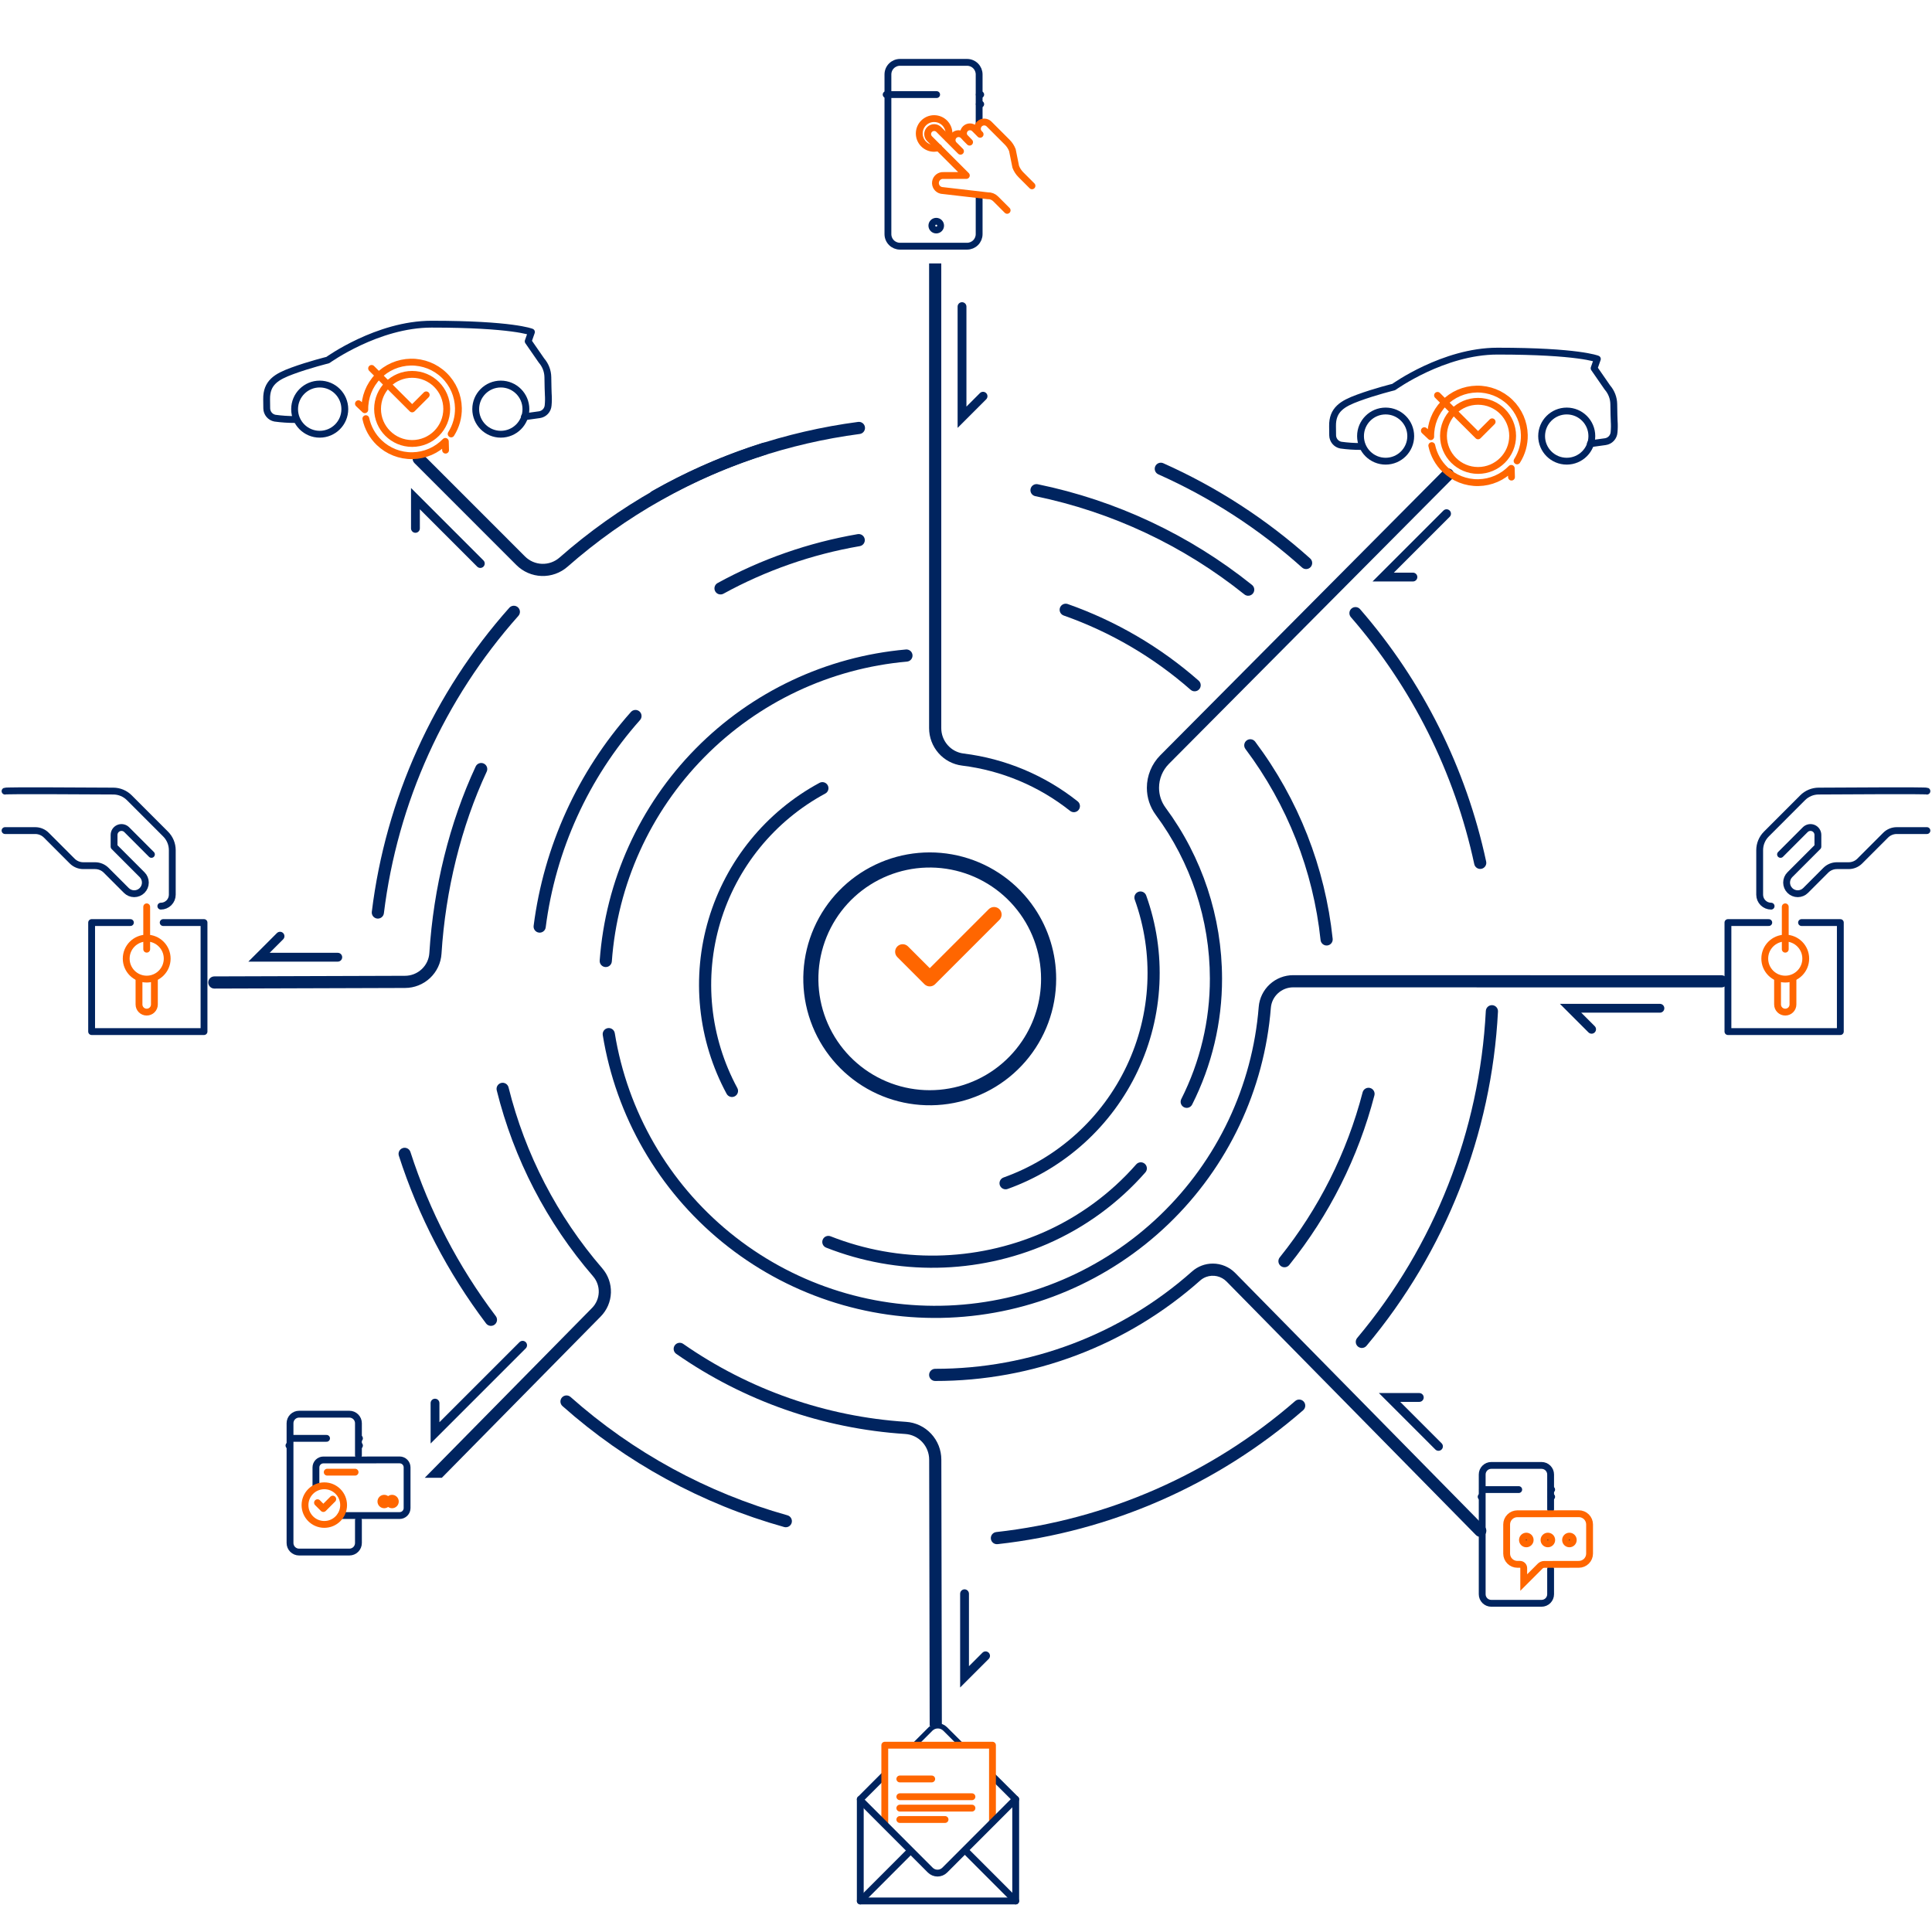 <svg width="651" height="642" viewBox="0 0 651 642" fill="none" xmlns="http://www.w3.org/2000/svg">
<path d="M332.295 134.555L322.672 144.178V103.313C322.672 102.919 322.829 102.54 323.107 102.262C323.386 101.983 323.764 101.826 324.159 101.826C324.553 101.826 324.931 101.983 325.21 102.262C325.489 102.54 325.646 102.919 325.646 103.313V136.999L330.193 132.452C330.472 132.173 330.85 132.016 331.244 132.016C331.638 132.016 332.017 132.173 332.295 132.452C332.574 132.731 332.731 133.109 332.731 133.503C332.731 133.898 332.574 134.276 332.295 134.555Z" fill="#00245F"/>
<path d="M476.094 195.927H462.484L486.375 172.036C486.653 171.757 487.032 171.601 487.426 171.601C487.82 171.601 488.199 171.757 488.478 172.036C488.756 172.315 488.913 172.693 488.913 173.088C488.913 173.482 488.757 173.86 488.478 174.139L469.663 192.953H476.094C476.488 192.953 476.866 193.11 477.145 193.389C477.424 193.667 477.581 194.046 477.581 194.44C477.581 194.834 477.424 195.212 477.145 195.491C476.866 195.77 476.488 195.927 476.094 195.927Z" fill="#00245F"/>
<path d="M138.496 178.036V164.427L162.897 188.828C163.176 189.107 163.332 189.485 163.332 189.879C163.332 190.273 163.176 190.652 162.897 190.93C162.618 191.209 162.24 191.366 161.846 191.366C161.451 191.366 161.073 191.209 160.794 190.93L141.47 171.606V178.036C141.47 178.43 141.313 178.809 141.034 179.087C140.755 179.366 140.377 179.523 139.983 179.523C139.589 179.523 139.21 179.366 138.932 179.087C138.653 178.809 138.496 178.43 138.496 178.036Z" fill="#00245F"/>
<path d="M95.409 316.499L90.863 321.046H113.814C114.208 321.046 114.587 321.203 114.865 321.482C115.144 321.76 115.301 322.139 115.301 322.533C115.301 322.927 115.144 323.305 114.865 323.584C114.587 323.863 114.208 324.02 113.814 324.02H83.684L93.307 314.396C93.586 314.118 93.964 313.961 94.358 313.961C94.752 313.961 95.131 314.118 95.409 314.396C95.688 314.675 95.845 315.053 95.845 315.448C95.845 315.842 95.688 316.22 95.409 316.499V316.499Z" fill="#00245F"/>
<path d="M478.24 472.36H471.81L485.755 486.306C486.034 486.584 486.19 486.962 486.19 487.357C486.19 487.751 486.034 488.129 485.755 488.408C485.476 488.687 485.098 488.844 484.703 488.844C484.309 488.844 483.931 488.687 483.652 488.408L464.631 469.387H478.24C478.436 469.387 478.629 469.425 478.809 469.5C478.99 469.575 479.154 469.684 479.292 469.822C479.43 469.96 479.539 470.124 479.614 470.305C479.689 470.485 479.727 470.678 479.727 470.874C479.727 471.069 479.689 471.262 479.614 471.443C479.539 471.623 479.43 471.787 479.292 471.925C479.154 472.063 478.99 472.173 478.809 472.247C478.629 472.322 478.436 472.36 478.24 472.36Z" fill="#00245F"/>
<path d="M148.069 472.78V479.21L175.049 452.231C175.327 451.953 175.706 451.796 176.1 451.796C176.494 451.796 176.872 451.953 177.151 452.231C177.43 452.51 177.587 452.888 177.587 453.283C177.587 453.677 177.43 454.055 177.151 454.334L145.096 486.389V472.78C145.096 472.385 145.252 472.007 145.531 471.728C145.81 471.45 146.188 471.293 146.583 471.293C146.977 471.293 147.355 471.45 147.634 471.728C147.913 472.007 148.069 472.385 148.069 472.78Z" fill="#00245F"/>
<path d="M333.147 558.976L323.523 568.599V537.011C323.523 536.617 323.68 536.239 323.959 535.96C324.238 535.681 324.616 535.524 325.01 535.524C325.405 535.524 325.783 535.681 326.062 535.96C326.341 536.239 326.497 536.617 326.497 537.011V561.42L331.045 556.873C331.323 556.594 331.702 556.437 332.096 556.437C332.49 556.437 332.868 556.594 333.147 556.873C333.426 557.152 333.583 557.53 333.583 557.924C333.583 558.319 333.426 558.697 333.147 558.976Z" fill="#00245F"/>
<path d="M535.248 347.867L525.625 338.243H559.32C559.714 338.243 560.092 338.4 560.371 338.679C560.65 338.958 560.806 339.336 560.806 339.73C560.806 340.124 560.65 340.503 560.371 340.781C560.092 341.06 559.714 341.217 559.32 341.217H532.804L537.351 345.764C537.489 345.902 537.599 346.066 537.673 346.246C537.748 346.427 537.787 346.62 537.787 346.815C537.787 347.01 537.748 347.204 537.673 347.384C537.599 347.565 537.489 347.728 537.351 347.867C537.213 348.005 537.049 348.114 536.869 348.189C536.688 348.264 536.495 348.302 536.3 348.302C536.105 348.302 535.911 348.264 535.731 348.189C535.551 348.114 535.387 348.005 535.249 347.867L535.248 347.867Z" fill="#00245F"/>
<path d="M353.338 329.824H355.882C355.881 340.032 352.215 349.901 345.55 357.634C338.885 365.367 329.666 370.45 319.569 371.957C309.472 373.464 299.17 371.296 290.537 365.847C281.905 360.398 275.515 352.031 272.533 342.268C269.55 332.505 270.172 321.995 274.286 312.652C278.4 303.309 285.732 295.754 294.947 291.361C304.162 286.969 314.648 286.031 324.497 288.719C334.345 291.408 342.901 297.543 348.606 306.008C353.357 313.041 355.891 321.336 355.882 329.824H350.793C350.793 320.834 347.564 312.144 341.695 305.334C335.826 298.525 327.707 294.049 318.816 292.722C309.925 291.395 300.853 293.305 293.251 298.103C285.649 302.902 280.024 310.271 277.398 318.869C274.772 327.466 275.321 336.721 278.944 344.948C282.567 353.175 289.024 359.827 297.14 363.694C305.255 367.561 314.489 368.386 323.161 366.018C331.833 363.649 339.366 358.246 344.39 350.791C348.572 344.599 350.803 337.296 350.793 329.824H353.338Z" fill="#00245F"/>
<path d="M305.959 318.894L313.29 326.225L333.159 306.357C333.395 306.121 333.675 305.933 333.984 305.805C334.293 305.677 334.624 305.611 334.958 305.61C335.293 305.61 335.624 305.676 335.933 305.804C336.241 305.932 336.522 306.119 336.758 306.356C336.995 306.592 337.182 306.873 337.31 307.182C337.438 307.49 337.504 307.821 337.504 308.156C337.504 308.49 337.437 308.821 337.309 309.13C337.181 309.439 336.993 309.719 336.757 309.955L315.089 331.623C314.853 331.859 314.573 332.046 314.264 332.174C313.955 332.302 313.624 332.368 313.29 332.368C312.956 332.368 312.625 332.302 312.317 332.174C312.008 332.046 311.728 331.859 311.491 331.623L302.361 322.492C301.884 322.015 301.617 321.368 301.617 320.694C301.617 320.019 301.885 319.372 302.362 318.896C302.839 318.419 303.486 318.151 304.16 318.15C304.835 318.15 305.482 318.417 305.959 318.894V318.894Z" fill="#FF6600"/>
<path d="M385.937 395.037C376.845 405.394 365.581 413.619 352.947 419.125C329.235 429.405 302.413 429.858 278.368 420.383C278.117 420.284 277.889 420.137 277.695 419.949C277.501 419.762 277.347 419.539 277.24 419.292C277.132 419.044 277.075 418.779 277.071 418.509C277.066 418.24 277.115 417.972 277.214 417.722C277.313 417.472 277.46 417.243 277.648 417.05C277.835 416.856 278.059 416.702 278.306 416.595C278.553 416.488 278.819 416.43 279.088 416.426C279.358 416.422 279.625 416.471 279.876 416.57C302.906 425.643 328.595 425.211 351.306 415.368C363.389 410.102 374.162 402.236 382.857 392.33C383.035 392.128 383.251 391.962 383.492 391.843C383.734 391.724 383.997 391.654 384.266 391.636C384.534 391.619 384.804 391.654 385.059 391.741C385.314 391.828 385.55 391.964 385.752 392.142C385.954 392.32 386.12 392.536 386.239 392.778C386.357 393.019 386.427 393.282 386.445 393.551C386.462 393.82 386.426 394.089 386.339 394.344C386.252 394.599 386.115 394.835 385.937 395.037V395.037Z" fill="#00245F"/>
<path d="M386.218 301.733C389.648 311.291 391.161 321.431 390.671 331.575C390.181 341.718 387.697 351.665 383.362 360.847C379.026 370.03 372.924 378.269 365.403 385.092C357.882 391.916 349.091 397.191 339.531 400.615C339.278 400.706 339.009 400.746 338.74 400.733C338.471 400.72 338.207 400.654 337.964 400.539C337.72 400.424 337.502 400.263 337.321 400.063C337.14 399.864 337 399.631 336.909 399.377C336.818 399.124 336.778 398.855 336.791 398.586C336.805 398.317 336.87 398.053 336.985 397.81C337.1 397.567 337.262 397.348 337.461 397.167C337.661 396.986 337.894 396.846 338.147 396.756C347.204 393.518 355.534 388.526 362.659 382.066C369.785 375.605 375.566 367.803 379.673 359.106C383.779 350.408 386.13 340.986 386.591 331.379C387.052 321.772 385.613 312.168 382.358 303.117C382.267 302.864 382.226 302.595 382.239 302.326C382.252 302.057 382.318 301.793 382.433 301.549C382.548 301.305 382.709 301.087 382.909 300.905C383.108 300.724 383.341 300.584 383.595 300.493C383.849 300.402 384.118 300.362 384.387 300.375C384.656 300.389 384.92 300.455 385.163 300.57C385.407 300.685 385.625 300.847 385.806 301.047C385.987 301.246 386.127 301.48 386.218 301.733V301.733Z" fill="#00245F"/>
<path d="M244.838 368.556C240.01 359.622 236.99 349.825 235.949 339.723C234.909 329.622 235.87 319.414 238.776 309.684C241.682 299.954 246.477 290.892 252.887 283.016C259.296 275.139 267.195 268.603 276.132 263.781C276.369 263.652 276.628 263.572 276.896 263.544C277.164 263.516 277.435 263.542 277.693 263.619C277.952 263.696 278.192 263.823 278.401 263.993C278.61 264.163 278.784 264.372 278.912 264.609C279.04 264.846 279.12 265.106 279.147 265.374C279.175 265.642 279.149 265.913 279.072 266.171C278.995 266.429 278.867 266.669 278.697 266.878C278.527 267.087 278.317 267.26 278.08 267.388C269.616 271.953 262.134 278.142 256.063 285.6C249.991 293.059 245.45 301.641 242.697 310.855C239.945 320.07 239.036 329.737 240.022 339.304C241.009 348.87 243.871 358.148 248.445 366.608C248.573 366.845 248.653 367.104 248.681 367.372C248.708 367.64 248.683 367.911 248.606 368.168C248.529 368.426 248.402 368.667 248.232 368.876C248.062 369.084 247.852 369.258 247.616 369.386C247.379 369.514 247.119 369.594 246.851 369.621C246.583 369.649 246.313 369.623 246.055 369.546C245.797 369.469 245.557 369.342 245.348 369.172C245.139 369.002 244.965 368.793 244.838 368.556Z" fill="#00245F"/>
<path d="M349.676 163.165C376.085 168.596 400.827 180.222 421.865 197.084C422.075 197.252 422.251 197.46 422.381 197.696C422.511 197.932 422.593 198.191 422.623 198.459C422.652 198.727 422.629 198.997 422.554 199.256C422.479 199.515 422.354 199.756 422.185 199.966C422.017 200.177 421.809 200.352 421.573 200.482C421.337 200.611 421.078 200.694 420.81 200.723C420.542 200.753 420.272 200.729 420.013 200.654C419.754 200.579 419.513 200.454 419.303 200.285C398.771 183.828 374.625 172.482 348.851 167.181C348.587 167.127 348.337 167.022 348.113 166.871C347.89 166.72 347.699 166.527 347.55 166.302C347.402 166.077 347.299 165.825 347.248 165.561C347.197 165.296 347.199 165.024 347.253 164.76C347.307 164.496 347.413 164.245 347.564 164.022C347.715 163.799 347.909 163.608 348.134 163.46C348.359 163.312 348.611 163.209 348.875 163.159C349.14 163.108 349.412 163.11 349.676 163.164V163.165Z" fill="#00245F"/>
<path d="M458.286 205.258C479.405 229.563 494.022 258.823 500.773 290.306C500.829 290.57 500.833 290.842 500.784 291.106C500.736 291.371 500.635 291.624 500.489 291.85C500.343 292.076 500.153 292.271 499.932 292.424C499.71 292.576 499.461 292.684 499.197 292.74C498.934 292.797 498.662 292.801 498.397 292.752C498.133 292.703 497.88 292.603 497.654 292.457C497.428 292.311 497.233 292.121 497.08 291.899C496.927 291.678 496.82 291.428 496.763 291.165C490.158 260.359 475.855 231.728 455.189 207.946C454.833 207.535 454.654 207 454.693 206.457C454.731 205.915 454.983 205.41 455.394 205.054C455.805 204.697 456.34 204.519 456.882 204.557C457.425 204.595 457.93 204.848 458.286 205.258H458.286Z" fill="#00245F"/>
<path d="M438.731 191.223C424.324 178.303 407.989 167.711 390.315 159.832C390.068 159.723 389.845 159.566 389.659 159.371C389.473 159.175 389.328 158.945 389.231 158.694C389.134 158.442 389.088 158.174 389.094 157.904C389.101 157.634 389.161 157.369 389.271 157.122C389.381 156.876 389.538 156.654 389.734 156.468C389.93 156.283 390.16 156.138 390.412 156.041C390.664 155.945 390.932 155.899 391.202 155.907C391.471 155.915 391.737 155.975 391.983 156.086C410.047 164.139 426.743 174.964 441.467 188.17C441.668 188.349 441.831 188.567 441.948 188.81C442.065 189.052 442.133 189.316 442.147 189.585C442.162 189.854 442.124 190.123 442.035 190.377C441.946 190.631 441.807 190.866 441.627 191.066C441.447 191.267 441.23 191.43 440.987 191.547C440.744 191.663 440.48 191.731 440.211 191.745C439.942 191.76 439.673 191.721 439.419 191.632C439.165 191.542 438.931 191.403 438.731 191.223Z" fill="#00245F"/>
<path d="M289.686 146.229C265.796 149.381 242.739 157.115 221.781 169.007C221.308 169.276 220.747 169.345 220.223 169.2C219.699 169.056 219.254 168.709 218.986 168.236C218.717 167.763 218.648 167.203 218.793 166.679C218.937 166.155 219.284 165.709 219.757 165.441C241.175 153.288 264.738 145.385 289.152 142.164C289.419 142.129 289.69 142.147 289.95 142.216C290.21 142.286 290.454 142.406 290.667 142.57C290.881 142.734 291.06 142.939 291.195 143.172C291.329 143.405 291.416 143.662 291.452 143.929C291.487 144.196 291.469 144.467 291.399 144.728C291.329 144.988 291.209 145.231 291.045 145.445C290.881 145.658 290.677 145.838 290.444 145.972C290.211 146.107 289.953 146.194 289.686 146.229Z" fill="#00245F"/>
<path d="M163.787 445.934C150.889 428.877 140.953 409.772 134.395 389.418C134.229 388.9 134.275 388.338 134.523 387.854C134.771 387.37 135.201 387.004 135.719 386.838C136.237 386.671 136.799 386.717 137.283 386.965C137.767 387.213 138.132 387.644 138.299 388.161C144.716 408.078 154.438 426.772 167.058 443.462C167.221 443.677 167.339 443.922 167.407 444.182C167.475 444.443 167.491 444.714 167.453 444.981C167.416 445.247 167.327 445.504 167.191 445.736C167.054 445.968 166.874 446.171 166.659 446.334C166.444 446.496 166.2 446.614 165.939 446.682C165.678 446.75 165.407 446.766 165.14 446.729C164.874 446.692 164.617 446.602 164.385 446.466C164.153 446.33 163.95 446.149 163.787 445.934V445.934Z" fill="#00245F"/>
<path d="M264.234 514.529C236.562 506.791 211.015 492.854 189.531 473.775C189.329 473.596 189.165 473.38 189.047 473.138C188.929 472.895 188.86 472.632 188.844 472.363C188.827 472.095 188.864 471.825 188.952 471.57C189.04 471.316 189.177 471.081 189.356 470.88C189.535 470.678 189.751 470.514 189.994 470.396C190.236 470.278 190.499 470.209 190.768 470.193C191.037 470.177 191.306 470.214 191.561 470.302C191.815 470.39 192.05 470.528 192.251 470.707C213.27 489.373 238.263 503.009 265.335 510.579C265.594 510.651 265.837 510.774 266.049 510.94C266.261 511.106 266.438 511.312 266.57 511.547C266.702 511.781 266.787 512.039 266.82 512.307C266.852 512.574 266.832 512.845 266.759 513.104C266.687 513.364 266.564 513.606 266.398 513.818C266.232 514.03 266.026 514.207 265.792 514.339C265.557 514.472 265.299 514.556 265.032 514.589C264.764 514.621 264.493 514.601 264.234 514.529Z" fill="#00245F"/>
<path d="M439.107 475.174C410.169 500.329 374.253 516.07 336.143 520.3C335.603 520.36 335.061 520.203 334.636 519.863C334.212 519.523 333.939 519.029 333.88 518.488C333.82 517.948 333.977 517.406 334.317 516.981C334.657 516.557 335.151 516.285 335.692 516.225C372.975 512.086 408.111 496.686 436.421 472.075C436.832 471.719 437.368 471.541 437.91 471.579C438.452 471.618 438.957 471.871 439.313 472.281C439.67 472.692 439.848 473.228 439.809 473.77C439.771 474.313 439.518 474.817 439.107 475.174Z" fill="#00245F"/>
<path d="M125.285 307.219C129.961 269.162 146.12 233.432 171.612 204.789C171.974 204.383 172.482 204.137 173.025 204.106C173.568 204.075 174.101 204.26 174.507 204.622C174.913 204.983 175.158 205.491 175.19 206.034C175.221 206.577 175.036 207.11 174.674 207.516C149.736 235.538 133.927 270.492 129.354 307.724C129.287 308.264 129.009 308.755 128.58 309.089C128.151 309.423 127.607 309.573 127.067 309.506C126.527 309.439 126.037 309.161 125.702 308.732C125.368 308.303 125.218 307.759 125.285 307.219Z" fill="#00245F"/>
<path d="M504.753 340.845C502.619 382.2 487.068 421.734 460.456 453.461C460.283 453.667 460.071 453.837 459.832 453.962C459.593 454.086 459.332 454.163 459.064 454.186C458.796 454.21 458.526 454.181 458.269 454.1C458.012 454.019 457.774 453.888 457.567 453.716C457.361 453.543 457.191 453.331 457.066 453.092C456.942 452.853 456.866 452.592 456.842 452.324C456.818 452.056 456.848 451.786 456.928 451.529C457.009 451.272 457.14 451.034 457.313 450.827C483.355 419.782 498.571 381.097 500.658 340.63C500.672 340.361 500.739 340.097 500.855 339.854C500.971 339.611 501.134 339.393 501.334 339.213C501.534 339.033 501.768 338.894 502.021 338.804C502.275 338.714 502.544 338.675 502.813 338.689C503.082 338.703 503.346 338.77 503.589 338.886C503.832 339.002 504.049 339.165 504.23 339.365C504.41 339.565 504.549 339.799 504.638 340.053C504.728 340.307 504.767 340.576 504.753 340.845Z" fill="#00245F"/>
<path d="M463.115 369.086C457.698 389.952 447.916 409.432 434.415 426.238C434.074 426.662 433.58 426.933 433.039 426.993C432.499 427.052 431.957 426.894 431.533 426.554C431.109 426.213 430.837 425.718 430.778 425.178C430.719 424.637 430.876 424.096 431.217 423.671C444.355 407.318 453.875 388.362 459.145 368.057C459.282 367.531 459.622 367.08 460.09 366.805C460.559 366.529 461.118 366.451 461.644 366.587C462.171 366.723 462.621 367.063 462.897 367.532C463.173 368.001 463.251 368.559 463.115 369.086Z" fill="#00245F"/>
<path d="M241.8 196.454C256.517 188.391 272.468 182.824 289.006 179.979C289.542 179.887 290.092 180.011 290.536 180.325C290.98 180.638 291.282 181.116 291.374 181.651C291.466 182.187 291.342 182.738 291.028 183.182C290.715 183.626 290.237 183.927 289.701 184.02C273.61 186.788 258.089 192.205 243.769 200.05C243.292 200.31 242.732 200.37 242.211 200.217C241.69 200.064 241.251 199.711 240.99 199.234C240.729 198.758 240.668 198.198 240.82 197.677C240.972 197.155 241.324 196.716 241.8 196.454Z" fill="#00245F"/>
<path d="M497.322 517.231L413.295 431.806C412.419 430.914 411.303 430.293 410.083 430.019C408.863 429.746 407.589 429.83 406.415 430.262C405.676 430.537 404.994 430.947 404.405 431.471C379.799 453.319 348.023 465.365 315.117 465.318C314.574 465.317 314.053 465.101 313.67 464.716C313.286 464.332 313.07 463.811 313.07 463.268C313.07 462.725 313.286 462.204 313.67 461.819C314.053 461.435 314.574 461.219 315.117 461.218C347.021 461.265 377.83 449.586 401.685 428.402C403.607 426.698 406.087 425.758 408.656 425.762C410.064 425.761 411.458 426.041 412.756 426.585C414.055 427.129 415.231 427.926 416.218 428.931L500.246 514.355C500.627 514.743 500.839 515.266 500.834 515.81C500.83 516.354 500.609 516.873 500.222 517.255C499.834 517.636 499.311 517.848 498.767 517.843C498.223 517.839 497.704 517.618 497.322 517.231Z" fill="#00245F"/>
<path d="M179.812 311.942C183.24 285.178 194.664 260.07 212.59 239.903C212.769 239.701 212.985 239.537 213.227 239.419C213.47 239.301 213.733 239.232 214.001 239.216C214.27 239.199 214.54 239.236 214.794 239.324C215.049 239.412 215.283 239.549 215.485 239.728C215.687 239.906 215.851 240.123 215.969 240.365C216.087 240.607 216.156 240.87 216.172 241.139C216.188 241.408 216.151 241.677 216.063 241.932C215.975 242.186 215.838 242.421 215.659 242.622C198.278 262.174 187.201 286.516 183.878 312.465C183.844 312.732 183.758 312.99 183.624 313.223C183.49 313.457 183.311 313.662 183.098 313.826C182.885 313.991 182.642 314.112 182.382 314.182C182.122 314.253 181.851 314.271 181.584 314.237C181.317 314.203 181.059 314.116 180.826 313.982C180.592 313.848 180.387 313.67 180.223 313.457C180.058 313.244 179.937 313 179.866 312.741C179.796 312.481 179.777 312.209 179.812 311.942Z" fill="#00245F"/>
<path d="M422.938 249.903C437.487 269.275 446.512 292.228 449.052 316.321C449.109 316.862 448.949 317.403 448.607 317.825C448.265 318.247 447.769 318.517 447.229 318.574C446.688 318.631 446.147 318.471 445.725 318.13C445.302 317.788 445.032 317.293 444.975 316.752C442.512 293.395 433.763 271.143 419.658 252.363C419.332 251.928 419.192 251.381 419.269 250.843C419.346 250.305 419.633 249.819 420.068 249.493C420.503 249.167 421.05 249.027 421.588 249.104C422.127 249.181 422.612 249.468 422.939 249.903H422.938Z" fill="#00245F"/>
<path d="M359.778 203.528C375.998 209.236 390.973 217.998 403.894 229.342C404.302 229.701 404.551 230.207 404.586 230.75C404.622 231.292 404.44 231.826 404.082 232.235C403.723 232.643 403.217 232.893 402.675 232.928C402.133 232.964 401.598 232.783 401.19 232.425C388.663 221.426 374.144 212.93 358.419 207.396C358.165 207.307 357.931 207.169 357.731 206.989C357.53 206.81 357.367 206.592 357.251 206.349C357.134 206.107 357.067 205.843 357.052 205.575C357.037 205.306 357.075 205.037 357.165 204.783C357.254 204.529 357.392 204.295 357.572 204.094C357.752 203.894 357.969 203.731 358.212 203.614C358.454 203.498 358.718 203.43 358.986 203.415C359.255 203.4 359.524 203.439 359.778 203.528V203.528Z" fill="#00245F"/>
<path d="M580.064 332.711L435.747 332.684C433.848 332.682 432.018 333.395 430.621 334.682C429.225 335.96 428.367 337.721 428.221 339.608C426.021 367.26 413.768 393.149 393.778 412.381C373.787 431.613 347.444 442.856 319.727 443.985C292.01 445.114 264.84 436.05 243.352 418.507C221.864 400.964 207.547 376.157 203.106 348.775C203.02 348.239 203.15 347.689 203.469 347.249C203.787 346.808 204.268 346.512 204.805 346.426C205.342 346.339 205.891 346.47 206.331 346.789C206.772 347.107 207.068 347.588 207.154 348.125C211.434 374.518 225.233 398.429 245.945 415.339C266.657 432.248 292.845 440.985 319.561 439.897C346.277 438.809 371.668 427.972 390.936 409.434C410.205 390.896 422.014 365.942 424.133 339.288C424.367 336.37 425.693 333.648 427.846 331.664C429.998 329.68 432.82 328.58 435.747 328.584L580.065 328.611C580.608 328.612 581.129 328.828 581.513 329.213C581.896 329.597 582.112 330.118 582.112 330.661C582.112 331.204 581.896 331.725 581.512 332.11C581.128 332.494 580.607 332.71 580.064 332.711Z" fill="#00245F"/>
<path d="M202.072 323.649C204.027 296.774 215.482 271.471 234.387 252.269C253.291 233.067 278.412 221.219 305.253 218.844C305.521 218.82 305.791 218.85 306.048 218.931C306.305 219.012 306.543 219.143 306.749 219.316C306.955 219.489 307.126 219.701 307.25 219.94C307.374 220.179 307.45 220.44 307.473 220.708C307.497 220.976 307.467 221.247 307.386 221.503C307.305 221.76 307.174 221.998 307.001 222.205C306.828 222.411 306.616 222.581 306.377 222.705C306.138 222.829 305.877 222.905 305.609 222.929C279.738 225.219 255.527 236.64 237.307 255.148C219.086 273.656 208.046 298.043 206.161 323.946C206.122 324.488 205.868 324.993 205.457 325.348C205.046 325.704 204.51 325.882 203.968 325.842C203.426 325.803 202.921 325.55 202.566 325.138C202.21 324.727 202.032 324.191 202.072 323.649Z" fill="#00245F"/>
<path d="M72.215 328.996L136.475 328.793C138.566 328.789 140.578 327.99 142.102 326.557C143.626 325.134 144.548 323.18 144.676 321.098C146.047 299.209 151.46 277.191 160.283 258.267C160.513 257.774 160.929 257.393 161.44 257.207C161.951 257.022 162.514 257.046 163.007 257.276C163.5 257.506 163.881 257.922 164.067 258.433C164.253 258.943 164.228 259.507 163.999 260C155.416 278.4 150.104 299.967 148.768 321.354C148.567 324.476 147.187 327.406 144.906 329.548C142.626 331.691 139.616 332.887 136.487 332.893L72.228 333.096C71.685 333.096 71.164 332.882 70.779 332.498C70.395 332.115 70.177 331.595 70.176 331.052C70.174 330.509 70.388 329.988 70.77 329.602C71.153 329.216 71.672 328.998 72.215 328.996Z" fill="#00245F"/>
<path d="M142.547 153.133L176.891 187.482C178.419 189.016 180.475 189.91 182.639 189.981C184.803 190.052 186.913 189.295 188.539 187.865C208.413 170.393 231.701 157.243 256.926 149.248C257.445 149.084 258.007 149.133 258.49 149.383C258.972 149.634 259.335 150.066 259.499 150.584C259.663 151.103 259.615 151.665 259.364 152.148C259.113 152.63 258.681 152.993 258.163 153.157C233.48 160.981 210.692 173.849 191.246 190.945C188.837 193.062 185.712 194.181 182.507 194.076C179.302 193.972 176.257 192.65 173.991 190.381L139.647 156.032C139.263 155.648 139.047 155.126 139.047 154.583C139.047 154.039 139.263 153.518 139.647 153.133C140.032 152.749 140.553 152.533 141.097 152.533C141.641 152.533 142.162 152.749 142.547 153.133V153.133Z" fill="#00245F"/>
<path d="M489.339 161.339L393.877 257.377C391.743 259.521 390.544 262.424 390.546 265.45C390.542 267.866 391.316 270.219 392.753 272.16C405.089 288.819 411.757 308.995 411.778 329.725C411.802 344.47 408.349 359.014 401.7 372.175C401.578 372.415 401.41 372.629 401.206 372.804C401.001 372.98 400.764 373.113 400.509 373.197C400.253 373.28 399.983 373.313 399.714 373.292C399.446 373.272 399.184 373.198 398.944 373.077C398.704 372.955 398.49 372.787 398.315 372.583C398.14 372.378 398.006 372.141 397.923 371.886C397.839 371.63 397.806 371.36 397.827 371.091C397.848 370.823 397.921 370.561 398.043 370.321C404.4 357.734 407.702 343.826 407.678 329.725C407.657 309.873 401.27 290.551 389.456 274.597C387.497 271.95 386.442 268.743 386.445 265.45C386.444 261.341 388.071 257.399 390.969 254.486L486.431 158.449C486.815 158.063 487.335 157.845 487.879 157.844C488.423 157.842 488.945 158.057 489.331 158.44C489.716 158.823 489.934 159.344 489.935 159.888C489.937 160.431 489.723 160.953 489.339 161.339V161.339Z" fill="#00245F"/>
<path fill-rule="evenodd" clip-rule="evenodd" d="M143.121 497.939H148.877L202.42 443.58C204.531 441.438 205.756 438.58 205.853 435.575C205.95 432.57 204.91 429.639 202.942 427.366C187.776 409.801 176.956 388.914 171.356 366.393C171.291 366.132 171.175 365.886 171.015 365.669C170.855 365.452 170.654 365.27 170.423 365.131C170.192 364.992 169.936 364.9 169.67 364.86C169.403 364.821 169.132 364.834 168.87 364.899C168.609 364.964 168.363 365.08 168.147 365.241C167.93 365.401 167.748 365.602 167.609 365.833C167.47 366.064 167.379 366.32 167.339 366.587C167.3 366.853 167.313 367.125 167.378 367.386C173.133 390.529 184.253 411.994 199.837 430.045C201.131 431.539 201.814 433.465 201.751 435.44C201.688 437.415 200.884 439.294 199.499 440.702L143.121 497.939Z" fill="#00245F"/>
<path fill-rule="evenodd" clip-rule="evenodd" d="M313.066 88.768V245.338C313.064 248.434 314.19 251.425 316.232 253.753C318.271 256.087 321.1 257.586 324.176 257.966C337.481 259.607 350.076 264.888 360.573 273.226C360.999 273.563 361.542 273.717 362.081 273.654C362.621 273.591 363.113 273.317 363.45 272.891C363.788 272.466 363.943 271.924 363.881 271.384C363.819 270.845 363.546 270.352 363.121 270.013C352.033 261.207 338.731 255.63 324.678 253.896C322.6 253.641 320.691 252.627 319.315 251.05C317.928 249.47 317.165 247.44 317.166 245.338V88.768H313.066Z" fill="#00245F"/>
<path fill-rule="evenodd" clip-rule="evenodd" d="M313.264 581.467H317.364L317.189 491.803C317.184 488.573 315.957 485.465 313.753 483.102C311.553 480.734 308.529 479.298 305.303 479.088C278.344 477.351 252.374 468.266 230.212 452.817C229.766 452.506 229.214 452.385 228.679 452.481C228.144 452.577 227.669 452.882 227.358 453.328C227.047 453.774 226.927 454.326 227.022 454.861C227.118 455.396 227.423 455.871 227.869 456.182C250.645 472.057 277.332 481.394 305.037 483.18C307.22 483.321 309.266 484.294 310.754 485.898C312.252 487.503 313.086 489.616 313.089 491.812L313.264 581.467Z" fill="#00245F"/>
<path d="M535.881 149.517L540.915 148.818C541.694 148.71 542.413 148.338 542.95 147.763C543.487 147.189 543.811 146.447 543.867 145.663C543.986 144.426 544.001 143.181 543.912 141.942C543.869 141.636 543.811 138.598 543.77 136.152C543.736 134.099 542.978 132.124 541.63 130.573L537.143 124.088L538.242 120.956C538.242 120.956 531.893 118.314 504.58 118.314C486.366 118.314 469.622 130.411 469.622 130.411C469.622 130.411 463.359 131.947 457.609 134.068C452.343 136.011 448.915 138.007 449.01 143.616L449.046 146.696C449.06 147.477 449.342 148.229 449.844 148.828C450.346 149.426 451.038 149.834 451.805 149.984C454.053 150.294 456.32 150.445 458.59 150.437" stroke="#00245F" stroke-width="2.302" stroke-linecap="round" stroke-linejoin="round"/>
<path d="M527.919 155.396C523.247 155.396 519.46 151.611 519.46 146.943C519.46 142.274 523.247 138.489 527.919 138.489C532.591 138.489 536.379 142.274 536.379 146.943C536.379 151.611 532.591 155.396 527.919 155.396Z" stroke="#00245F" stroke-width="2.302" stroke-linecap="round" stroke-linejoin="round"/>
<path d="M466.896 155.396C462.224 155.396 458.436 151.611 458.436 146.943C458.436 142.274 462.224 138.489 466.896 138.489C471.568 138.489 475.355 142.274 475.355 146.943C475.355 151.611 471.568 155.396 466.896 155.396Z" stroke="#00245F" stroke-width="2.302" stroke-linecap="round" stroke-linejoin="round"/>
<path d="M498.043 158.513C491.607 158.513 486.39 153.3 486.39 146.869C486.39 140.438 491.607 135.225 498.043 135.225C504.478 135.225 509.695 140.438 509.695 146.869C509.695 153.3 504.478 158.513 498.043 158.513Z" stroke="#FF6600" stroke-width="2.302" stroke-linecap="round" stroke-linejoin="round"/>
<path d="M482.447 150.15C483.098 153.223 484.657 156.03 486.922 158.208C489.932 161.111 493.973 162.701 498.156 162.627C502.339 162.553 506.321 160.821 509.227 157.813L509.307 160.761" stroke="#FF6600" stroke-width="2.302" stroke-linecap="round" stroke-linejoin="round"/>
<path d="M511.186 155.302C512.841 152.699 513.691 149.667 513.632 146.585C513.558 142.405 511.825 138.425 508.815 135.522C505.805 132.619 501.763 131.029 497.58 131.103C493.397 131.177 489.415 132.909 486.51 135.917C483.604 138.925 482.014 142.963 482.088 147.143L479.946 145.115" stroke="#FF6600" stroke-width="2.302" stroke-linecap="round" stroke-linejoin="round"/>
<path d="M502.785 142.131L498.043 146.869L484.383 133.219" stroke="#FF6600" stroke-width="2.302" stroke-linecap="round" stroke-linejoin="round"/>
<path d="M176.713 140.433L181.747 139.734C182.526 139.626 183.245 139.254 183.782 138.679C184.32 138.105 184.643 137.363 184.699 136.579C184.818 135.342 184.833 134.097 184.744 132.858C184.701 132.552 184.643 129.514 184.602 127.068C184.568 125.015 183.81 123.04 182.463 121.489L177.975 115.004L179.074 111.872C179.074 111.872 172.725 109.23 145.412 109.23C127.198 109.23 110.454 121.327 110.454 121.327C110.454 121.327 104.191 122.863 98.441 124.984C93.175 126.927 89.747 128.923 89.842 134.532L89.879 137.612C89.892 138.393 90.174 139.145 90.676 139.744C91.178 140.342 91.87 140.75 92.637 140.9C94.885 141.21 97.153 141.361 99.422 141.353" stroke="#00245F" stroke-width="2.302" stroke-linecap="round" stroke-linejoin="round"/>
<path d="M168.751 146.312C164.079 146.312 160.292 142.527 160.292 137.859C160.292 133.19 164.079 129.405 168.751 129.405C173.423 129.405 177.211 133.19 177.211 137.859C177.211 142.527 173.423 146.312 168.751 146.312Z" stroke="#00245F" stroke-width="2.302" stroke-linecap="round" stroke-linejoin="round"/>
<path d="M107.728 146.312C103.056 146.312 99.269 142.527 99.269 137.859C99.269 133.19 103.056 129.405 107.728 129.405C112.4 129.405 116.188 133.19 116.188 137.859C116.188 142.527 112.4 146.312 107.728 146.312Z" stroke="#00245F" stroke-width="2.302" stroke-linecap="round" stroke-linejoin="round"/>
<path d="M138.875 149.429C132.439 149.429 127.222 144.216 127.222 137.785C127.222 131.354 132.439 126.141 138.875 126.141C145.31 126.141 150.527 131.354 150.527 137.785C150.527 144.216 145.31 149.429 138.875 149.429Z" stroke="#FF6600" stroke-width="2.302" stroke-linecap="round" stroke-linejoin="round"/>
<path d="M123.279 141.066C123.93 144.139 125.489 146.946 127.754 149.124C130.764 152.027 134.805 153.617 138.988 153.543C143.171 153.469 147.153 151.737 150.059 148.729L150.139 151.677" stroke="#FF6600" stroke-width="2.302" stroke-linecap="round" stroke-linejoin="round"/>
<path d="M152.018 146.218C153.673 143.615 154.523 140.583 154.464 137.501C154.39 133.321 152.657 129.341 149.647 126.438C146.637 123.535 142.595 121.945 138.412 122.019C134.229 122.093 130.247 123.825 127.342 126.833C124.436 129.841 122.846 133.879 122.92 138.059L120.778 136.031" stroke="#FF6600" stroke-width="2.302" stroke-linecap="round" stroke-linejoin="round"/>
<path d="M143.617 133.047L138.875 137.785L125.215 124.135" stroke="#FF6600" stroke-width="2.302" stroke-linecap="round" stroke-linejoin="round"/>
<path d="M522.489 528.649V537.177C522.489 537.986 522.167 538.762 521.595 539.335C521.023 539.907 520.247 540.228 519.438 540.228H502.486C501.677 540.228 500.901 539.907 500.329 539.335C499.757 538.762 499.436 537.986 499.436 537.177V496.822C499.436 496.013 499.757 495.237 500.329 494.664C500.901 494.092 501.677 493.771 502.486 493.771H519.438C520.247 493.771 521.023 494.092 521.595 494.664C522.167 495.237 522.489 496.013 522.489 496.822V508.533" stroke="#00245F" stroke-width="2.302" stroke-linecap="round" stroke-linejoin="round"/>
<path d="M514.302 520.199C515.021 520.199 515.604 519.616 515.604 518.897C515.604 518.178 515.021 517.595 514.302 517.595C513.583 517.595 513 518.178 513 518.897C513 519.616 513.583 520.199 514.302 520.199Z" fill="#00245F" stroke="#FF6600" stroke-width="2.302" stroke-miterlimit="10" stroke-linecap="round"/>
<path d="M521.564 520.199C522.283 520.199 522.865 519.616 522.865 518.897C522.865 518.178 522.283 517.595 521.564 517.595C520.845 517.595 520.262 518.178 520.262 518.897C520.262 519.616 520.845 520.199 521.564 520.199Z" fill="#00245F" stroke="#FF6600" stroke-width="2.302" stroke-miterlimit="10" stroke-linecap="round"/>
<path d="M528.825 520.199C529.544 520.199 530.127 519.616 530.127 518.897C530.127 518.178 529.544 517.595 528.825 517.595C528.106 517.595 527.523 518.178 527.523 518.897C527.523 519.616 528.106 520.199 528.825 520.199Z" fill="#00245F" stroke="#FF6600" stroke-width="2.302" stroke-miterlimit="10" stroke-linecap="round"/>
<path d="M518.966 527.697C519.332 527.33 519.83 527.123 520.348 527.122L531.998 527.098C532.958 527.098 533.878 526.717 534.557 526.038C535.235 525.359 535.617 524.438 535.617 523.479V513.661C535.617 512.701 535.235 511.781 534.557 511.102C533.878 510.423 532.958 510.042 531.998 510.042H527.226L523.104 510.057H511.294C510.819 510.057 510.349 510.15 509.91 510.332C509.471 510.514 509.072 510.781 508.736 511.117C508.4 511.453 508.133 511.852 507.951 512.291C507.769 512.73 507.676 513.201 507.676 513.676V523.478C507.676 524.438 508.057 525.359 508.736 526.038C509.414 526.716 510.335 527.098 511.294 527.098H512.161C512.497 527.098 512.819 527.231 513.057 527.469C513.295 527.707 513.428 528.029 513.428 528.366V533.236L518.966 527.697Z" stroke="#FF6600" stroke-width="2.302" stroke-miterlimit="10" stroke-linecap="round"/>
<path d="M499.539 501.914H511.744" stroke="#00245F" stroke-width="2.302" stroke-linecap="round" stroke-linejoin="round"/>
<path d="M522.668 501.914H522.837" stroke="#00245F" stroke-width="2.302" stroke-linecap="round" stroke-linejoin="round"/>
<path d="M522.668 504.339H522.837" stroke="#00245F" stroke-width="2.302" stroke-linecap="round" stroke-linejoin="round"/>
<path d="M499.078 504.339H499.247" stroke="#00245F" stroke-width="2.302" stroke-linecap="round" stroke-linejoin="round"/>
<path d="M120.778 512.248V519.912C120.778 520.722 120.456 521.498 119.884 522.07C119.312 522.642 118.536 522.964 117.727 522.964H100.775C99.966 522.964 99.19 522.642 98.618 522.07C98.046 521.498 97.725 520.722 97.725 519.912V479.557C97.725 478.748 98.046 477.972 98.618 477.4C99.19 476.827 99.966 476.506 100.775 476.506H117.727C118.536 476.506 119.312 476.827 119.884 477.4C120.456 477.972 120.778 478.748 120.778 479.557V490.35" stroke="#00245F" stroke-width="2.302" stroke-linecap="round" stroke-linejoin="round"/>
<path d="M97.828 484.649H110.033" stroke="#00245F" stroke-width="2.302" stroke-linecap="round" stroke-linejoin="round"/>
<path d="M106.455 500.902V494.446C106.455 494.115 106.52 493.788 106.647 493.482C106.773 493.177 106.959 492.899 107.192 492.666C107.426 492.432 107.704 492.246 108.009 492.12C108.314 491.993 108.642 491.928 108.972 491.928H123.415L127.947 491.912H134.653C135.321 491.912 135.961 492.177 136.433 492.65C136.905 493.122 137.17 493.762 137.17 494.43V508.144C137.17 508.811 136.905 509.452 136.433 509.924C135.961 510.396 135.321 510.661 134.653 510.661H114.823" stroke="#00245F" stroke-width="2.302" stroke-linecap="round" stroke-linejoin="round"/>
<path d="M129.454 507.044C130.066 507.044 130.561 506.548 130.561 505.937C130.561 505.326 130.066 504.83 129.454 504.83C128.843 504.83 128.348 505.326 128.348 505.937C128.348 506.548 128.843 507.044 129.454 507.044Z" fill="#FF6600" stroke="#FF6600" stroke-width="2.302" stroke-linecap="round" stroke-linejoin="round"/>
<path d="M132.107 507.044C132.718 507.044 133.213 506.548 133.213 505.937C133.213 505.326 132.718 504.83 132.107 504.83C131.495 504.83 131 505.326 131 505.937C131 506.548 131.495 507.044 132.107 507.044Z" fill="#FF6600" stroke="#FF6600" stroke-width="2.302" stroke-linecap="round" stroke-linejoin="round"/>
<path d="M110.256 496.047H119.647" stroke="#FF6600" stroke-width="2.302" stroke-linecap="round" stroke-linejoin="round"/>
<path d="M109.278 513.647C112.87 513.647 115.782 510.734 115.782 507.141C115.782 503.548 112.87 500.636 109.278 500.636C105.685 500.636 102.773 503.548 102.773 507.141C102.773 510.734 105.685 513.647 109.278 513.647Z" stroke="#FF6600" stroke-width="2.302" stroke-linecap="round" stroke-linejoin="round"/>
<path d="M106.986 506.333L108.951 508.299L112.124 505.125" stroke="#FF6600" stroke-width="2.302" stroke-linecap="round" stroke-linejoin="round"/>
<path d="M120.957 484.649H121.126" stroke="#00245F" stroke-width="2.302" stroke-linecap="round" stroke-linejoin="round"/>
<path d="M120.957 487.074H121.126" stroke="#00245F" stroke-width="2.302" stroke-linecap="round" stroke-linejoin="round"/>
<path d="M97.367 487.074H97.536" stroke="#00245F" stroke-width="2.302" stroke-linecap="round" stroke-linejoin="round"/>
<path d="M649.288 266.569C648.806 266.327 623.494 266.493 612.795 266.551C610.774 266.562 608.84 267.37 607.411 268.8L595.181 281.04C594.468 281.753 593.903 282.599 593.518 283.531C593.132 284.462 592.934 285.461 592.934 286.469V301.467C592.934 302.49 593.34 303.471 594.063 304.195C594.786 304.919 595.767 305.325 596.789 305.325V305.325" stroke="#00245F" stroke-width="2.302" stroke-linecap="round" stroke-linejoin="round"/>
<path d="M599.961 287.889L608.286 279.558C608.635 279.208 609.081 278.97 609.565 278.873C610.05 278.777 610.552 278.826 611.009 279.016C611.465 279.205 611.856 279.525 612.13 279.936C612.405 280.348 612.551 280.831 612.551 281.326V285.276L603.106 294.729C602.757 295.077 602.481 295.491 602.292 295.947C602.104 296.403 602.007 296.891 602.007 297.384C602.007 297.877 602.104 298.365 602.292 298.821C602.481 299.276 602.757 299.69 603.106 300.039V300.039C603.454 300.388 603.868 300.664 604.323 300.853C604.778 301.042 605.266 301.139 605.759 301.139C606.251 301.139 606.739 301.042 607.194 300.853C607.65 300.664 608.063 300.388 608.412 300.039L615.21 293.235C616.201 292.243 617.545 291.686 618.947 291.686H622.922C623.616 291.686 624.304 291.549 624.945 291.283C625.586 291.017 626.169 290.627 626.66 290.136L635.375 281.414C636.366 280.422 637.711 279.865 639.112 279.865H649.289" stroke="#00245F" stroke-width="2.302" stroke-linecap="round" stroke-linejoin="round"/>
<path d="M601.555 305.554V319.829" stroke="#FF6600" stroke-width="2.302" stroke-linecap="round" stroke-linejoin="round"/>
<path d="M604.15 329.549V338.45C604.15 339.134 603.878 339.79 603.395 340.274C602.911 340.757 602.256 341.029 601.572 341.029H601.538C600.855 341.029 600.199 340.757 599.716 340.274C599.232 339.79 598.961 339.134 598.961 338.45V329.549" stroke="#FF6600" stroke-width="2.302" stroke-linecap="round" stroke-linejoin="round"/>
<path d="M595.999 310.857H582.24V347.589H620.112V310.857H607.043" stroke="#00245F" stroke-width="2.302" stroke-linecap="round" stroke-linejoin="round"/>
<path d="M601.554 329.91C605.368 329.91 608.459 326.816 608.459 323C608.459 319.184 605.368 316.091 601.554 316.091C597.741 316.091 594.65 319.184 594.65 323C594.65 326.816 597.741 329.91 601.554 329.91Z" stroke="#FF6600" stroke-width="2.302" stroke-linecap="round" stroke-linejoin="round"/>
<path d="M329.929 65.968V78.886C329.929 79.965 329.5 81 328.737 81.763C327.975 82.526 326.94 82.955 325.861 82.955H303.259C302.18 82.955 301.146 82.526 300.383 81.763C299.62 81 299.191 79.965 299.191 78.886V25.08C299.191 24.001 299.62 22.966 300.383 22.203C301.146 21.44 302.18 21.012 303.259 21.012H325.861C326.94 21.012 327.975 21.44 328.737 22.203C329.5 22.966 329.929 24.001 329.929 25.08V41.548" stroke="#00245F" stroke-width="2.302" stroke-linecap="round" stroke-linejoin="round"/>
<path d="M316.317 49.741C315.815 49.904 315.29 49.987 314.762 49.987C313.433 49.987 312.158 49.459 311.218 48.518C310.278 47.578 309.75 46.303 309.75 44.974C309.75 43.644 310.278 42.369 311.218 41.429C312.158 40.489 313.433 39.961 314.762 39.961C316.091 39.961 317.366 40.489 318.306 41.429C319.245 42.369 319.773 43.644 319.773 44.974C319.774 45.553 319.674 46.127 319.478 46.672" stroke="#FF6600" stroke-width="2.302" stroke-linecap="round" stroke-linejoin="round"/>
<path d="M339.364 70.879L335.47 66.984C335.126 66.641 334.715 66.372 334.261 66.196C333.808 66.021 333.323 65.941 332.838 65.963L317.217 64.156C316.581 64.023 316.021 63.65 315.651 63.116C315.282 62.581 315.131 61.925 315.23 61.283V61.283C315.327 60.649 315.661 60.076 316.163 59.678C316.666 59.28 317.3 59.086 317.939 59.136L325.613 59.124L321.954 55.465L313.222 46.73C313.018 46.526 312.857 46.285 312.747 46.019C312.637 45.753 312.58 45.468 312.58 45.181C312.58 44.893 312.637 44.608 312.747 44.342C312.857 44.076 313.018 43.835 313.222 43.631V43.631C313.425 43.428 313.667 43.266 313.932 43.156C314.198 43.046 314.483 42.989 314.771 42.989C315.058 42.989 315.343 43.046 315.609 43.156C315.875 43.266 316.116 43.428 316.32 43.631L316.793 44.105L323.649 50.962L321.457 48.77C321.254 48.567 321.093 48.325 320.983 48.059C320.873 47.793 320.816 47.508 320.816 47.221C320.816 46.933 320.873 46.648 320.983 46.382C321.093 46.116 321.254 45.875 321.457 45.671V45.671C321.661 45.468 321.902 45.306 322.168 45.196C322.434 45.086 322.719 45.029 323.006 45.029C323.294 45.029 323.579 45.086 323.845 45.196C324.111 45.306 324.352 45.468 324.556 45.671L326.711 47.899L325.285 46.473C325.082 46.27 324.92 46.028 324.81 45.762C324.7 45.496 324.643 45.212 324.643 44.924C324.643 44.636 324.7 44.351 324.81 44.085C324.92 43.819 325.082 43.578 325.285 43.374C325.488 43.171 325.73 43.01 325.996 42.9C326.262 42.789 326.546 42.733 326.834 42.733C327.122 42.733 327.407 42.789 327.672 42.9C327.938 43.01 328.18 43.171 328.383 43.374L329.828 44.82L330.259 45.258L330.015 45.014C329.802 44.801 329.634 44.549 329.519 44.271C329.404 43.993 329.344 43.695 329.344 43.395C329.344 43.094 329.404 42.796 329.519 42.518C329.634 42.24 329.802 41.988 330.015 41.775V41.775C330.228 41.563 330.48 41.394 330.758 41.279C331.036 41.164 331.333 41.105 331.634 41.105C331.935 41.105 332.232 41.164 332.51 41.279C332.788 41.394 333.04 41.563 333.253 41.775L339.396 47.92C340.158 48.682 340.75 49.596 341.135 50.603L342.26 56.191C342.644 57.198 343.236 58.112 343.998 58.874L347.734 62.611" stroke="#FF6600" stroke-width="2.302" stroke-linecap="round" stroke-linejoin="round"/>
<path d="M298.598 31.869H315.603" stroke="#00245F" stroke-width="2.302" stroke-linecap="round" stroke-linejoin="round"/>
<path d="M315.474 77.506C316.289 77.506 316.949 76.845 316.949 76.03C316.949 75.215 316.289 74.554 315.474 74.554C314.659 74.554 313.998 75.215 313.998 76.03C313.998 76.845 314.659 77.506 315.474 77.506Z" stroke="#00245F" stroke-width="2.302" stroke-linecap="round" stroke-linejoin="round"/>
<path d="M329.967 31.869H330.457" stroke="#00245F" stroke-width="2.302" stroke-linecap="round" stroke-linejoin="round"/>
<path d="M329.967 35.102H330.457" stroke="#00245F" stroke-width="2.302" stroke-linecap="round" stroke-linejoin="round"/>
<path d="M342.249 606.265V640.528H289.877V606.265" stroke="#00245F" stroke-width="2.302" stroke-linecap="round" stroke-linejoin="round"/>
<path d="M289.877 640.528L306.084 624.305" stroke="#00245F" stroke-width="2.302" stroke-linecap="round" stroke-linejoin="round"/>
<path d="M342.249 640.528L325.838 624.101" stroke="#00245F" stroke-width="2.302" stroke-linecap="round" stroke-linejoin="round"/>
<path d="M334.807 598.846L342.25 606.265" stroke="#00245F" stroke-width="2.302" stroke-linecap="round" stroke-linejoin="round"/>
<path d="M308.186 587.938L313.567 582.551C314.215 581.903 315.093 581.538 316.009 581.537C316.925 581.536 317.805 581.899 318.454 582.546L323.893 587.968" stroke="#00245F" stroke-width="1.727" stroke-linecap="round" stroke-linejoin="round"/>
<path d="M289.877 606.265L297.856 598.277" stroke="#00245F" stroke-width="2.302" stroke-linecap="round" stroke-linejoin="round"/>
<path d="M334.422 613.956V588.041H298.133V614.633" stroke="#FF6600" stroke-width="2.302" stroke-linecap="round" stroke-linejoin="round"/>
<path d="M290.719 607.367L313.454 630.124C313.775 630.446 314.156 630.701 314.576 630.875C314.996 631.049 315.445 631.139 315.9 631.139C316.354 631.139 316.804 631.049 317.224 630.875C317.643 630.701 318.025 630.446 318.346 630.124L341.459 606.988" stroke="#00245F" stroke-width="2.302" stroke-linecap="round" stroke-linejoin="round"/>
<path d="M303.201 599.417H313.951" stroke="#FF6600" stroke-width="2.302" stroke-linecap="round" stroke-linejoin="round"/>
<path d="M303.201 605.406H327.505" stroke="#FF6600" stroke-width="2.302" stroke-linecap="round" stroke-linejoin="round"/>
<path d="M303.201 609.242H327.505" stroke="#FF6600" stroke-width="2.302" stroke-linecap="round" stroke-linejoin="round"/>
<path d="M303.201 613.079H318.438" stroke="#FF6600" stroke-width="2.302" stroke-linecap="round" stroke-linejoin="round"/>
<path d="M1.698 266.569C2.181 266.327 27.492 266.493 38.191 266.551C40.212 266.562 42.147 267.37 43.575 268.8L55.806 281.04C56.518 281.753 57.083 282.599 57.469 283.531C57.854 284.462 58.053 285.461 58.053 286.469V301.467C58.053 302.49 57.647 303.471 56.923 304.195C56.2 304.919 55.22 305.325 54.197 305.325V305.325" stroke="#00245F" stroke-width="2.302" stroke-linecap="round" stroke-linejoin="round"/>
<path d="M51.025 287.889L42.7 279.558C42.351 279.208 41.906 278.97 41.421 278.873C40.936 278.777 40.434 278.826 39.977 279.016C39.521 279.205 39.131 279.525 38.856 279.936C38.582 280.348 38.435 280.831 38.435 281.326V285.276L47.881 294.729C48.229 295.077 48.505 295.491 48.694 295.947C48.883 296.403 48.98 296.891 48.98 297.384C48.98 297.877 48.883 298.365 48.694 298.821C48.505 299.276 48.229 299.69 47.881 300.039V300.039C47.532 300.388 47.119 300.664 46.664 300.853C46.208 301.042 45.721 301.139 45.228 301.139C44.735 301.139 44.247 301.042 43.792 300.853C43.337 300.664 42.923 300.388 42.575 300.039L35.777 293.235C34.785 292.243 33.441 291.686 32.039 291.686H28.064C27.37 291.686 26.683 291.549 26.041 291.283C25.4 291.017 24.817 290.627 24.326 290.136L15.611 281.414C14.62 280.422 13.276 279.865 11.874 279.865H1.697" stroke="#00245F" stroke-width="2.302" stroke-linecap="round" stroke-linejoin="round"/>
<path d="M49.432 305.554V319.829" stroke="#FF6600" stroke-width="2.302" stroke-linecap="round" stroke-linejoin="round"/>
<path d="M46.837 329.549V338.45C46.837 339.134 47.108 339.79 47.592 340.274C48.075 340.757 48.73 341.029 49.414 341.029H49.448C50.132 341.029 50.787 340.757 51.27 340.274C51.754 339.79 52.025 339.134 52.025 338.45V329.549" stroke="#FF6600" stroke-width="2.302" stroke-linecap="round" stroke-linejoin="round"/>
<path d="M54.987 310.857H68.746V347.589H30.874V310.857H43.943" stroke="#00245F" stroke-width="2.302" stroke-linecap="round" stroke-linejoin="round"/>
<path d="M49.432 329.91C45.619 329.91 42.528 326.816 42.528 323C42.528 319.184 45.619 316.091 49.432 316.091C53.245 316.091 56.336 319.184 56.336 323C56.336 326.816 53.245 329.91 49.432 329.91Z" stroke="#FF6600" stroke-width="2.302" stroke-linecap="round" stroke-linejoin="round"/>
</svg>
